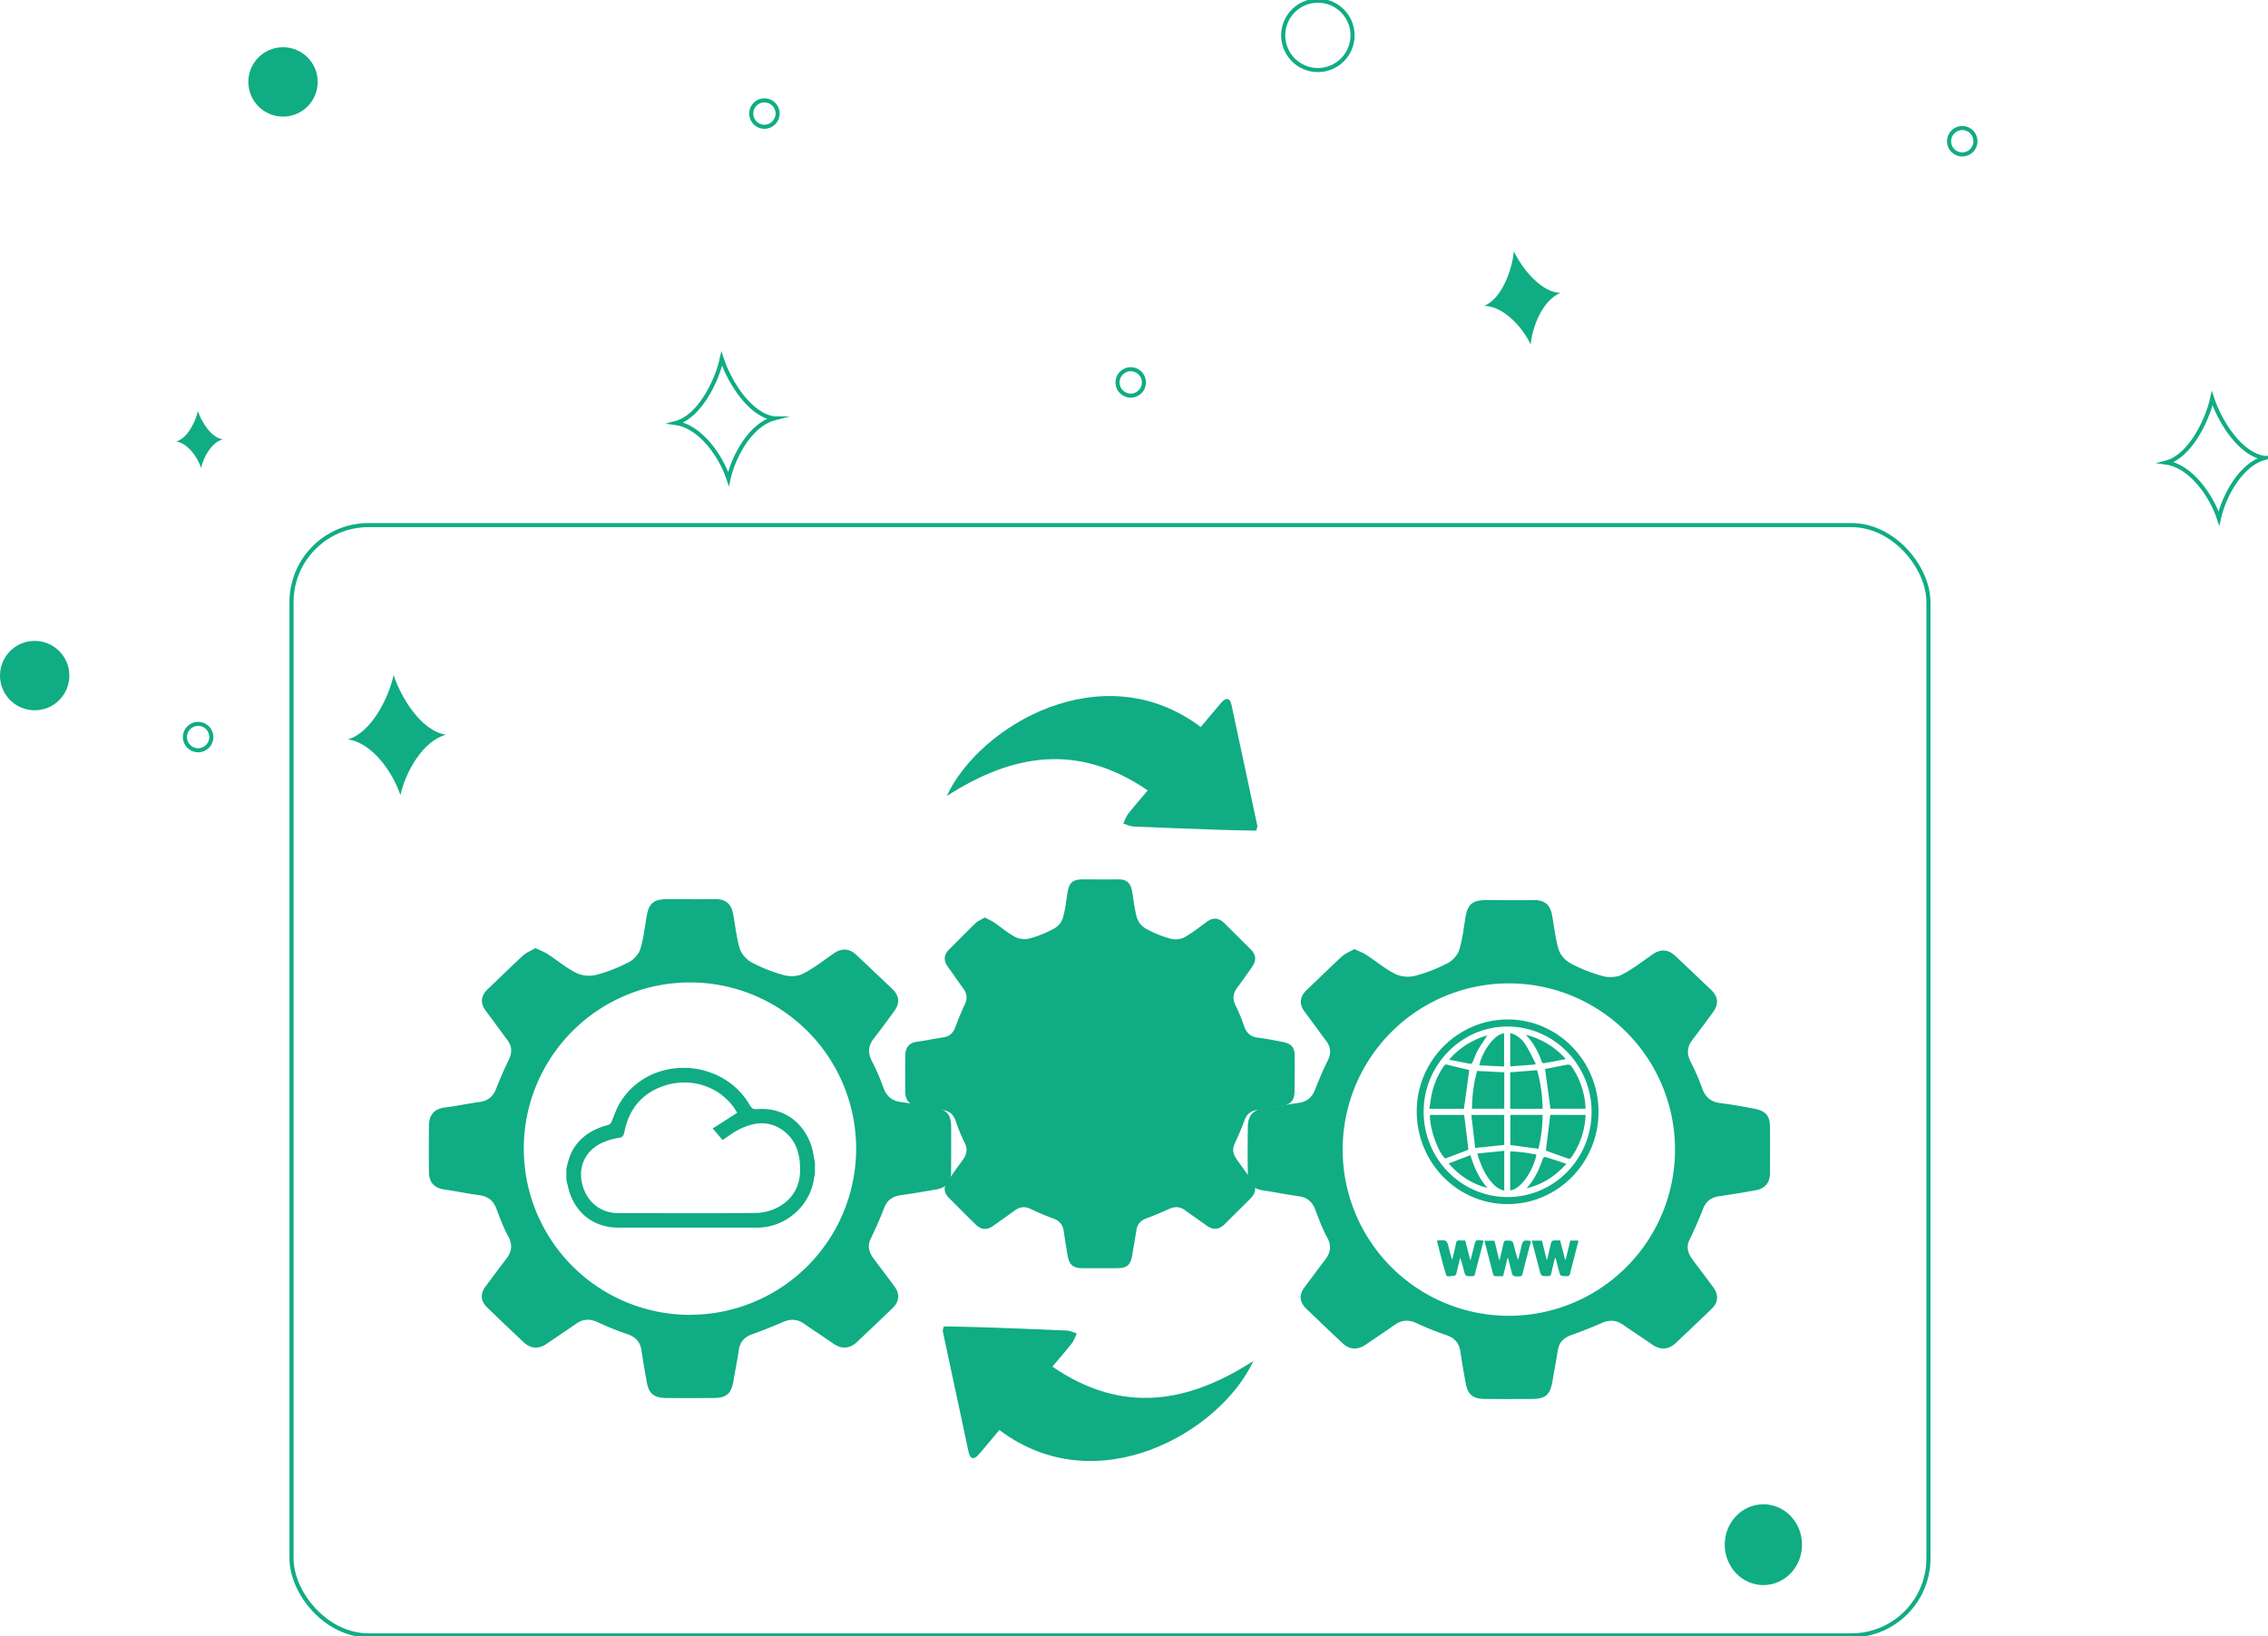 <?xml version="1.0" encoding="UTF-8"?>
<svg version="1.1" viewBox="0 0 1678.7 1210.7" xmlns="http://www.w3.org/2000/svg" xmlns:cc="http://creativecommons.org/ns#" xmlns:dc="http://purl.org/dc/elements/1.1/" xmlns:rdf="http://www.w3.org/1999/02/22-rdf-syntax-ns#">
 <defs>
  <style>.cls-1{fill:none;stroke:#10ac84;stroke-miterlimit:10;}.cls-2{fill:#10ac84;}</style>
 </defs>
 <title>07</title>
 <g data-name="Layer 3">
  <g stroke-miterlimit="10" stroke-width="3.024">
   <circle class="cls-1" cx="975.45" cy="26.17" r="25.67"/>
   <circle class="cls-1" cx="565.8" cy="84.03" r="9.78"/>
   <circle class="cls-1" cx="836.92" cy="283" r="9.78"/>
   <circle class="cls-1" cx="146.65" cy="545.44" r="9.78"/>
   <circle class="cls-1" cx="1452.4" cy="104.52" r="9.78"/>
  </g>
  <circle class="cls-2" cx="25.67" cy="499.95" r="25.67"/>
  <circle class="cls-2" cx="209.48" cy="60.62" r="25.67"/>
  <path class="cls-2" transform="translate(-124.41,-112.65)" d="m454.59 656.35c-18.12-2.49-33.25-27.17-38.82-44.11-3.84 17.34-16.88 43.06-34 47.54 18.12 2.49 33.42 24.37 39 41.31 3.86-17.34 16.73-40.27 33.82-44.74z"/>
  <path class="cls-1" transform="translate(-124.41,-112.65)" d="m697.45 422.27c-18.12-2.49-33.25-27.17-38.82-44.11-3.84 17.34-16.88 43.06-34 47.54 18.12 2.49 33.42 24.37 39 41.31 3.86-17.35 16.73-40.27 33.82-44.74z" stroke-miterlimit="10" stroke-width="3.024"/>
  <path class="cls-1" transform="translate(-124.41,-112.65)" d="m1800.6 451.53c-18.12-2.49-33.25-27.17-38.82-44.11-3.84 17.34-16.88 43.06-34 47.54 18.12 2.49 33.42 24.37 39 41.31 3.86-17.35 16.73-40.27 33.82-44.74z" stroke-miterlimit="10" stroke-width="3.024"/>
  <path class="cls-2" transform="translate(-124.41,-112.65)" d="m289.29 437.75c-8.59-1.18-15.76-12.88-18.4-20.91-1.82 8.22-8 20.41-16.1 22.53 8.59 1.18 15.84 11.55 18.48 19.58 1.81-8.22 7.91-19.08 16.02-21.2z"/>
  <path class="cls-2" transform="translate(-124.41,-112.65)" d="m1279.5 329.38c-14.4-0.22-28.59-18.06-34.56-30.77-1.35 13.92-9.08 35.27-22 40.4 14.4 0.22 28.45 15.86 34.42 28.57 1.33-13.92 9.21-33.07 22.14-38.2z"/>
  <rect class="cls-1" x="215.77" y="388.58" width="1211.6" height="821.64" rx="57" ry="57" stroke-miterlimit="10" stroke-width="3.024"/>
  <ellipse class="cls-2" cx="1305.2" cy="1143.1" rx="28.6" ry="29.9"/>
  <path class="cls-2" transform="translate(-124.41,-112.65)" d="m1082.7 894.34c-0.06-6.56-2.3-9.31-8.67-10.58-6.16-1.23-12.34-2.44-18.56-3.21-5.37-0.67-8.4-3.42-10.15-8.41a124.54 124.54 0 0 0-6.3-15.21c-2.42-4.79-2.12-8.92 1-13.16 3.87-5.2 7.59-10.51 11.29-15.83 3.14-4.51 2.83-8.8-1.14-12.73-6.56-6.5-13.08-13-19.66-19.52-3.93-3.87-8.13-4.27-12.69-1-5.56 4-11 8.45-17 11.71-2.83 1.54-7.2 1.73-10.38 0.83a84.47 84.47 0 0 1-17.92-7.37 14.94 14.94 0 0 1-6.57-8c-1.91-6.55-2.47-13.48-3.72-20.23-1-5.31-3.95-8.3-9.71-8.22-8.84 0.13-17.69 0-26.54 0-7.54 0-10.19 2.38-11.42 9.76-1.06 6.39-1.7 12.91-3.53 19.07a14.11 14.11 0 0 1-6.33 7.52 84.57 84.57 0 0 1-17.93 7.32 16.26 16.26 0 0 1-10.86-1c-5.69-3-10.64-7.36-16-11a62.74 62.74 0 0 0-6.67-3.43c-2.37 1.44-5 2.46-6.86 4.26-6.54 6.24-12.77 12.79-19.23 19.12-4.2 4.12-4.6 8.35-1.14 13.11 3.93 5.4 7.66 10.95 11.59 16.35 2.73 3.74 2.86 7.39 0.88 11.57-2.6 5.49-4.87 11.15-7 16.83-1.62 4.26-4.3 6.79-8.93 7.45-6.41 0.92-12.75 2.35-19.17 3.19s-8.81 4.59-8.89 10.42c-0.11 9-0.15 18.09 0 27.13 0.09 5.34 2.62 8.85 8.27 9.73 6.59 1 13.12 2.42 19.72 3.36 4.89 0.69 7.63 3.36 9.26 7.87a122 122 0 0 0 6.45 15.78c2.58 4.88 2 8.91-1.1 13.1-3.85 5.21-7.57 10.53-11.34 15.8-3.1 4.33-2.83 8.47 0.89 12.23q9.95 10.06 20.06 20c4 3.89 8.27 4.1 12.77 0.92 5.45-3.86 10.92-7.71 16.32-11.63 3.73-2.71 7.46-2.84 11.61-0.88a157.5 157.5 0 0 0 16.26 6.86c4.91 1.67 7.42 4.71 8.12 9.7 0.85 6 1.83 12 2.87 18 1.15 6.69 4 9.15 10.73 9.21 8.65 0.08 17.3 0.05 25.95 0 7.36 0 10-2.45 11.17-10 1-6 2.11-12 3-18 0.69-4.57 3.16-7.3 7.5-8.89 5.71-2.09 11.32-4.48 16.87-7 4.17-1.88 7.88-1.72 11.62 1 5.23 3.83 10.64 7.41 15.85 11.26 5 3.65 9.41 3.19 13.68-1.06 6.4-6.39 12.83-12.73 19.2-19.14 3.91-3.93 4.19-8.26 1-12.76-3.74-5.3-7.58-10.52-11.33-15.81-2.5-3.54-3.73-7.16-1.68-11.55 2.74-5.86 5.24-11.85 7.52-17.91 1.65-4.39 4.6-6.52 9.12-7.18 6.6-1 13.16-2.14 19.72-3.34 5.49-1 8-4.55 8-10 0.15-8.75 0.22-17.57 0.13-26.41z"/>
  <path class="cls-2" transform="translate(-124.41,-112.65)" d="m1307.6 935.5c0 37.68-30.28 68.28-67.42 68.22s-67.22-30.72-67.16-68.72c0-37.38 30.44-68 67.52-67.94s67.11 30.88 67.06 68.44zm-67.3-63.21c-34.09-0.06-62.13 28.35-62.16 63 0 34.87 27.73 63.15 62.05 63.22s62.11-28.06 62.27-62.79-27.76-63.36-62.16-63.42z"/>
  <path class="cls-2" transform="translate(-124.41,-112.65)" d="m1188 1030.9a3 3 0 0 1 0.51-0.26c6.86-0.43 6.86-0.43 8.48 6.27a64.45 64.45 0 0 0 2.29 8c0.93-3.92 2-7.82 2.73-11.78 0.38-2.08 1.23-2.78 3.22-2.51a28.8 28.8 0 0 0 3.7 0l3.64 14.23 0.37 0.06c0.48-1.9 1-3.8 1.44-5.7 0.33-1.32 0.64-2.65 1-4 1.26-5.26 1.36-5.32 7.14-4.37l-4.69 18.07c-0.58 2.22-1.22 4.42-1.72 6.66-0.25 1.12-0.8 1.43-1.9 1.46-5.21 0.13-5.21 0.17-6.47-4.9a68.13 68.13 0 0 0-2.6-8.7l-2.33 9.72c-0.15 0.63-0.29 1.26-0.44 1.88-0.07 0.28 0 0.69-0.21 0.81-0.59 0.43-1.32 1.16-1.88 1.07-1.87-0.3-4.79 1.35-5.49-0.93-2.64-8.25-4.63-16.69-6.79-25.08z"/>
  <path class="cls-2" transform="translate(-124.41,-112.65)" d="m1275.3 1043.6c-0.92 3.86-1.9 7.63-2.68 11.44-0.32 1.57-1 2-2.54 2-5-0.07-5 0-6.28-4.91-1.85-7.06-3.69-14.12-5.58-21.37h7.5l3.41 14h0.41q1.2-5.09 2.41-10.18c0.94-4 0.93-4 5-4h2.24l3.69 14.32h0.37l3.44-14.21h6c-0.13 0.69-0.19 1.3-0.35 1.89-1.94 7.48-3.94 15-5.8 22.46a2.18 2.18 0 0 1-2.59 2c-4.69-0.06-4.68 0-5.84-4.59-0.72-2.84-1.46-5.68-2.2-8.52-0.11-0.08-0.29-0.13-0.61-0.33z"/>
  <path class="cls-2" transform="translate(-124.41,-112.65)" d="m1240.2 1043.6-3.22 13.44c-2 0-4 0.07-6 0a1.77 1.77 0 0 1-1.27-1c-2.2-8.23-4.33-16.48-6.46-24.73 0-0.12 0.06-0.27 0.11-0.49h7.22l3.45 14.21h0.35c1-4.17 2-8.33 2.92-12.52 0.3-1.41 0.88-1.82 2.26-1.81 4.45 0 4.44 0 5.57 4.38a98.56 98.56 0 0 0 2.93 10q1-3.91 1.94-7.83c0.12-0.49 0.21-1 0.33-1.47 1.29-5.36 1.29-5.36 7.11-4.85a16.35 16.35 0 0 1-0.26 1.8c-2 7.55-4 15.1-5.88 22.66-0.33 1.31-0.86 1.85-2.28 1.85-5 0-5 0.05-6.21-4.95-0.69-2.85-1.43-5.68-2.14-8.52z"/>
  <path class="cls-2" transform="translate(-124.41,-112.65)" d="m1272 933.1-4-29.38c4.18-0.81 8.81-1.67 13.43-2.63 5.18-1.07 5.18-1.11 8 3.55a58.69 58.69 0 0 1 8.57 28.46z"/>
  <path class="cls-2" transform="translate(-124.41,-112.65)" d="m1211.9 904.48-3.92 28.66h-25.66c0.75-4.35 1.27-8.58 2.24-12.71a56.48 56.48 0 0 1 8.58-18.8 2.11 2.11 0 0 1 2.75-1c5.41 1.37 10.85 2.62 16.01 3.85z"/>
  <path class="cls-2" transform="translate(-124.41,-112.65)" d="m1298 937.72a58.46 58.46 0 0 1-10.77 31.72 2.1 2.1 0 0 1-1.85 0.67c-5.67-1.94-11.3-4-16.77-6l3.29-26.43z"/>
  <path class="cls-2" transform="translate(-124.41,-112.65)" d="m1182.8 937.7h25.35l3.15 25.77-17.22 6.53c-5.44-5-11.55-22.1-11.28-32.3z"/>
  <path class="cls-2" transform="translate(-124.41,-112.65)" d="m1266.2 933.17h-24v-27l19.93-1.55a109.7 109.7 0 0 1 4.07 28.55z"/>
  <path class="cls-2" transform="translate(-124.41,-112.65)" d="m1217.7 905.17 20.11 1v26.94h-23.84a104.9 104.9 0 0 1 3.73-27.94z"/>
  <path class="cls-2" transform="translate(-124.41,-112.65)" d="m1242.3 937.69h23.88a104.64 104.64 0 0 1-3.07 25.07l-20.81-2.76z"/>
  <path class="cls-2" transform="translate(-124.41,-112.65)" d="m1216.3 962.13-2.86-24.42h24.34v22.21z"/>
  <path class="cls-2" transform="translate(-124.41,-112.65)" d="m1237.8 993.69a15 15 0 0 1-7.89-4.57c-5.52-5.53-8.64-12.47-11.12-19.77-0.27-0.8-0.48-1.63-0.91-3.08l19.92-2z"/>
  <path class="cls-2" transform="translate(-124.41,-112.65)" d="m1242.2 993.56v-28.82a101 101 0 0 1 19.41 2.39c-1.82 9.99-10.59 25.4-19.41 26.43z"/>
  <path class="cls-2" transform="translate(-124.41,-112.65)" d="m1237.7 901.9-18.35-0.89c1.4-8.16 10.18-22.87 18.35-23.72z"/>
  <path class="cls-2" transform="translate(-124.41,-112.65)" d="m1260.5 900.43-18.26 1.36v-24.63a20.69 20.69 0 0 1 2.74 0.88 21.63 21.63 0 0 1 9.18 8.66c2.5 4.2 4.63 8.63 6.91 13z"/>
  <path class="cls-2" transform="translate(-124.41,-112.65)" d="m1254.3 992.05c5.88-6.37 9.37-13.91 12.06-21.93 0.2-0.59 1.23-1.45 1.63-1.33 5.16 1.56 10.28 3.28 15.81 5.09-8.32 9.41-17.97 15.4-29.5 18.17z"/>
  <path class="cls-2" transform="translate(-124.41,-112.65)" d="m1225.4 991.81c-11.3-2.9-20.63-8.92-28.8-18.18l16.17-6.14c2.83 9.21 6.47 17.42 12.63 24.32z"/>
  <path class="cls-2" transform="translate(-124.41,-112.65)" d="m1253.9 878.46a58.19 58.19 0 0 1 29.41 17.88c-3.38 0.69-6.37 1.32-9.38 1.9-2.08 0.4-4.18 0.66-6.25 1.11-1.33 0.29-1.87-0.24-2.3-1.45a55.19 55.19 0 0 0-8-15.3c-1-1.28-2.08-2.47-3.48-4.14z"/>
  <path class="cls-2" transform="translate(-124.41,-112.65)" d="m1225.3 878.87c-2.42 3.74-5 7.32-7.12 11.13-1.53 2.72-2.48 5.77-3.79 8.63-0.26 0.57-1.05 1.39-1.47 1.31-5.12-0.92-10.22-2-15.9-3.12a57.79 57.79 0 0 1 28.28-17.95z"/>
  <path class="cls-2" transform="translate(-124.41,-112.65)" d="m727.6 972.94v9.23a11.14 11.14 0 0 0-0.6 1.83c-2.5 20.8-21 37.11-42 37.11h-103.16c-15.89 0-29-8.65-34.9-23.37-1.5-3.72-2.23-7.75-3.32-11.64v-8.57c1.31-6 3-11.86 6.67-16.94 6-8.21 14.28-12.76 23.84-15.32 1.83-0.49 2.54-1.4 3.22-3.13 1.87-4.77 3.62-9.71 6.31-14 21.72-34.81 75.12-33.34 95.9 2.57 1.26 2.18 2.42 2.93 5.06 2.73 22.51-1.74 36.31 12.92 40.76 28.65 0.99 3.54 1.49 7.23 2.22 10.85zm-57.54-36.79c-10.23-18.31-32.72-26.93-53.67-20.13-16.77 5.44-26.47 17.32-29.85 34.45-0.51 2.62-1.37 3.86-4.24 4.27a48.19 48.19 0 0 0-10.73 3c-12.77 5.07-19.18 16.8-16.52 29.78 2.86 13.93 13.41 22.87 27 22.87 33.85 0 67.7 0.29 101.55-0.13 15.34-0.19 32.59-10.42 33-30.78 0.21-11.88-2.38-22.66-12.37-30.09-10.47-7.79-21.69-6.44-32.65-1-4.29 2.13-8.13 5.16-12.33 7.89l-7.35-8.51z"/>
  <path class="cls-1" transform="translate(-124.41,-112.65)" d="m938.33 684.81"/>
  <path class="cls-1" transform="translate(-124.41,-112.65)" d="m811.45 684.81"/>
  <path class="cls-1" transform="translate(-124.41,-112.65)" d="m879.64 747.51"/>
  <path class="cls-1" transform="translate(-124.41,-112.65)" d="m938.33 1131.8"/>
  <path class="cls-2" transform="translate(-124.41,-112.65)" d="m1434.5 946.7c-0.08-8.41-3.09-11.94-11.63-13.57-8.26-1.57-16.55-3.13-24.9-4.12-7.2-0.86-11.27-4.38-13.61-10.79a156 156 0 0 0-8.44-19.52c-3.25-6.15-2.84-11.44 1.39-16.88 5.19-6.67 10.18-13.48 15.14-20.31 4.21-5.79 3.8-11.28-1.53-16.33-8.8-8.34-17.54-16.73-26.37-25-5.27-5-10.9-5.47-17-1.23-7.46 5.18-14.69 10.84-22.74 15-3.8 2-9.65 2.23-13.93 1.07a116.25 116.25 0 0 1-24-9.46c-3.83-2-7.6-6.29-8.81-10.26-2.56-8.4-3.32-17.3-5-26-1.32-6.81-5.3-10.65-13-10.55-11.86 0.16-23.73 0-35.6 0-10.11 0-13.67 3-15.31 12.52-1.42 8.19-2.28 16.56-4.74 24.47-1.17 3.76-4.83 7.76-8.49 9.65a116.42 116.42 0 0 1-24.06 9.39 22.72 22.72 0 0 1-14.57-1.28c-7.63-3.83-14.27-9.45-21.46-14.12-2.55-1.66-5.5-2.73-8.95-4.4-3.18 1.84-6.68 3.16-9.21 5.46-8.77 8-17.14 16.41-25.79 24.53-5.64 5.29-6.17 10.72-1.53 16.82 5.27 6.93 10.27 14 15.55 21 3.66 4.8 3.83 9.48 1.18 14.85-3.49 7-6.53 14.31-9.44 21.6-2.18 5.46-5.77 8.71-12 9.56-8.6 1.18-17.1 3-25.71 4.09-8.46 1.05-11.82 5.9-11.92 13.37-0.15 11.6-0.2 23.21 0 34.8 0.12 6.86 3.52 11.35 11.09 12.49 8.84 1.32 17.6 3.1 26.46 4.31 6.55 0.89 10.24 4.31 12.42 10.09 2.58 6.86 5.11 13.82 8.66 20.24 3.46 6.26 2.68 11.43-1.47 16.81-5.17 6.69-10.15 13.51-15.22 20.27-4.16 5.55-3.79 10.87 1.19 15.69q13.34 12.91 26.91 25.62c5.3 5 11.1 5.27 17.13 1.18 7.31-5 14.64-9.89 21.9-14.92 5-3.47 10-3.64 15.58-1.13a216.62 216.62 0 0 0 21.81 8.8c6.58 2.14 9.95 6 10.89 12.45 1.14 7.73 2.46 15.44 3.85 23.13 1.55 8.58 5.36 11.74 14.4 11.82 11.6 0.1 23.21 0.06 34.81 0 9.87-0.06 13.36-3.14 15-12.8 1.3-7.7 2.82-15.37 4-23.09 0.92-5.87 4.24-9.37 10.06-11.41 7.66-2.69 15.19-5.74 22.62-8.95 5.59-2.41 10.58-2.2 15.58 1.31 7 4.92 14.27 9.51 21.26 14.45 6.64 4.69 12.63 4.1 18.35-1.37 8.58-8.19 17.21-16.34 25.76-24.56 5.25-5 5.62-10.6 1.36-16.37-5-6.8-10.17-13.5-15.19-20.29-3.36-4.54-5-9.19-2.25-14.82 3.68-7.52 7-15.2 10.08-23 2.21-5.63 6.17-8.37 12.24-9.21 8.85-1.23 17.66-2.74 26.45-4.28 7.36-1.29 10.73-5.84 10.76-12.82 0.01-11.3 0.1-22.65-0.01-34zm-193.3 139.67a123 123 0 1 1 123-123 123 123 0 0 1-123 123z"/>
  <path class="cls-2" transform="translate(-124.41,-112.65)" d="m828.4 946c-0.08-8.41-3.09-11.94-11.63-13.57-8.26-1.57-16.55-3.13-24.9-4.12-7.2-0.86-11.27-4.38-13.61-10.79a156 156 0 0 0-8.44-19.52c-3.25-6.15-2.84-11.44 1.39-16.88 5.19-6.67 10.18-13.48 15.14-20.31 4.21-5.79 3.8-11.28-1.53-16.33-8.8-8.34-17.54-16.73-26.37-25-5.27-5-10.9-5.47-17-1.23-7.46 5.18-14.69 10.84-22.74 15-3.8 2-9.65 2.23-13.93 1.07a116.24 116.24 0 0 1-24-9.46c-3.83-2-7.6-6.29-8.81-10.26-2.56-8.4-3.32-17.3-5-26-1.32-6.81-5.3-10.65-13-10.55-11.86 0.16-23.73 0-35.6 0-10.11 0-13.67 3-15.31 12.52-1.42 8.19-2.28 16.56-4.74 24.47-1.17 3.76-4.83 7.76-8.49 9.65a116.42 116.42 0 0 1-24.06 9.39 22.72 22.72 0 0 1-14.57-1.28c-7.63-3.83-14.27-9.45-21.46-14.12-2.55-1.66-5.5-2.73-8.95-4.4-3.18 1.84-6.68 3.16-9.21 5.46-8.77 8-17.14 16.41-25.79 24.53-5.64 5.29-6.17 10.72-1.53 16.82 5.27 6.93 10.27 14 15.55 21 3.66 4.8 3.83 9.48 1.18 14.85-3.49 7-6.53 14.31-9.44 21.6-2.18 5.46-5.77 8.71-12 9.56-8.6 1.18-17.1 3-25.71 4.09-8.46 1.05-11.82 5.9-11.92 13.37-0.15 11.6-0.2 23.21 0 34.8 0.12 6.86 3.52 11.35 11.09 12.49 8.84 1.32 17.6 3.1 26.46 4.31 6.55 0.89 10.24 4.31 12.42 10.09 2.58 6.86 5.11 13.82 8.66 20.24 3.46 6.26 2.68 11.43-1.47 16.81-5.17 6.69-10.15 13.51-15.22 20.27-4.16 5.55-3.79 10.87 1.19 15.69q13.34 12.91 26.91 25.62c5.3 5 11.1 5.27 17.13 1.18 7.31-5 14.64-9.89 21.9-14.92 5-3.47 10-3.64 15.58-1.13a216.63 216.63 0 0 0 21.81 8.8c6.58 2.14 9.95 6 10.89 12.45 1.14 7.73 2.46 15.44 3.85 23.13 1.55 8.58 5.36 11.74 14.4 11.82 11.6 0.1 23.21 0.06 34.81 0 9.87-0.06 13.36-3.14 15-12.8 1.3-7.7 2.82-15.37 4-23.09 0.92-5.87 4.24-9.37 10.06-11.41 7.66-2.69 15.19-5.74 22.62-8.95 5.59-2.41 10.58-2.2 15.58 1.31 7 4.92 14.27 9.51 21.26 14.45 6.64 4.69 12.63 4.1 18.35-1.37 8.58-8.19 17.21-16.34 25.76-24.56 5.25-5 5.62-10.6 1.36-16.37-5-6.8-10.17-13.5-15.19-20.29-3.36-4.54-5-9.19-2.25-14.82 3.68-7.52 7-15.2 10.08-23 2.21-5.63 6.17-8.37 12.24-9.21 8.85-1.23 17.66-2.74 26.45-4.28 7.35-1.28 10.71-5.82 10.73-12.82 0.04-11.35 0.14-22.7 0.02-34zm-193.3 139.67a123 123 0 1 1 123-123 123 123 0 0 1-122.99 122.95z"/>
  <path class="cls-2" transform="translate(-124.41,-112.65)" d="m973.91 697.56c-51.91-35.56-100.52-26.89-148.73 4.18 24.33-52.6 115.78-105.54 188-51.06 5.05-6 10.06-12.21 15.3-18.19 3.29-3.75 6.26-3.73 7.44 1.74q9.65 44.73 19.12 89.49c0.16 0.74-0.29 1.61-0.71 3.62-8.29-0.17-16.78-0.25-25.25-0.54-21.89-0.75-43.79-1.53-65.68-2.5-2.54-0.11-5-1.43-7.53-2.19 1.14-2.38 1.92-5 3.5-7.09 4.24-5.44 8.8-10.6 14.54-17.46z"/>
  <path class="cls-2" transform="translate(-124.41,-112.65)" d="m903.37 1124c51.89 35.58 100.51 26.89 148.73-4.18-24.33 52.6-115.78 105.54-188 51.06-5.05 6-10.06 12.21-15.3 18.19-3.29 3.75-6.26 3.73-7.44-1.74q-9.65-44.73-19.12-89.49c-0.16-0.74 0.29-1.61 0.71-3.62 8.29 0.17 16.78 0.25 25.25 0.54 21.89 0.75 43.79 1.53 65.68 2.5 2.54 0.11 5 1.43 7.53 2.19-1.14 2.38-1.92 5-3.5 7.09-4.24 5.46-8.8 10.6-14.54 17.46z"/>
 </g>
</svg>
